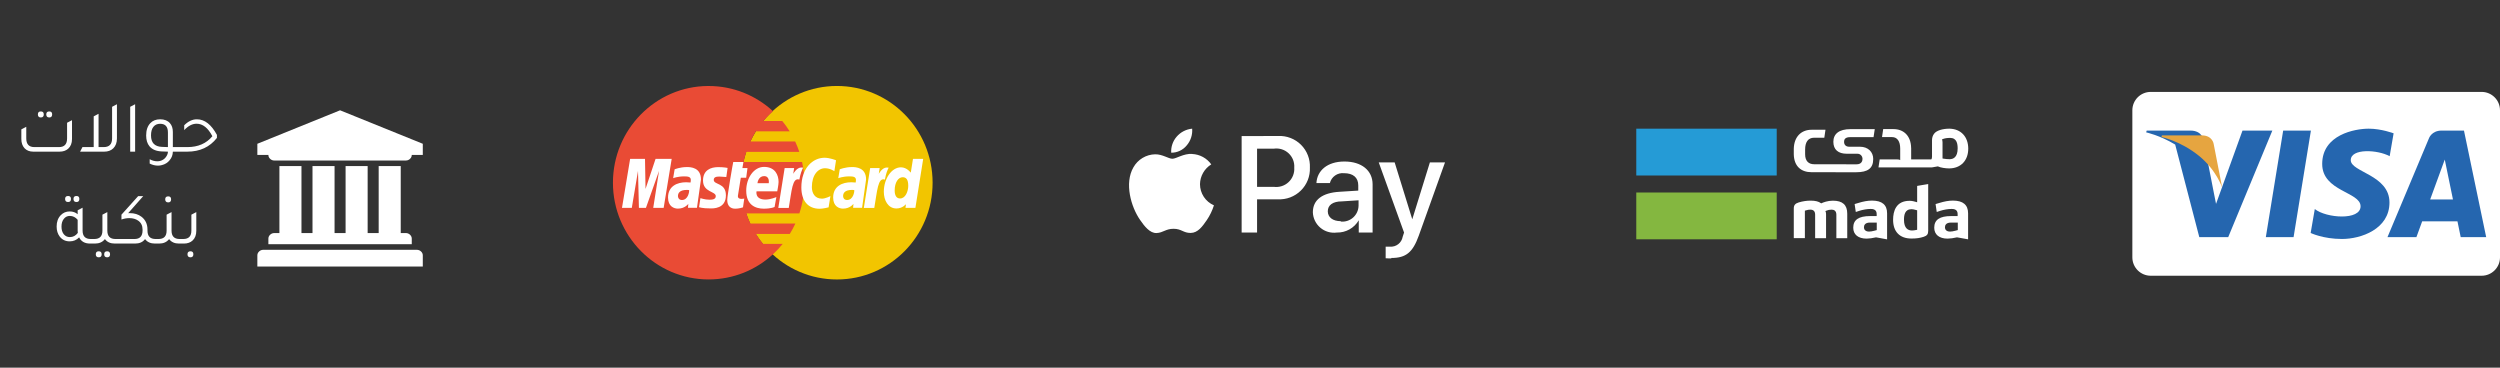 <svg width="272" height="40" viewBox="0 0 272 40" fill="none" xmlns="http://www.w3.org/2000/svg">
    <rect x="0" y="0" width="272" height="40" fill="#333333" stroke="none"/>
    <path d="M4.442 12.78C4.228 12.78 4.122 12.668 4.122 12.444C4.122 12.231 4.228 12.124 4.442 12.124C4.655 12.124 4.762 12.231 4.762 12.444C4.762 12.668 4.655 12.78 4.442 12.78ZM5.362 12.78C5.143 12.78 5.034 12.668 5.034 12.444C5.034 12.231 5.143 12.124 5.362 12.124C5.57 12.124 5.674 12.231 5.674 12.444C5.674 12.668 5.57 12.78 5.362 12.78ZM3.618 16.5C3.223 16.5 2.908 16.377 2.674 16.132C2.439 15.881 2.322 15.545 2.322 15.124V14.076L2.858 13.796V15.06C2.858 15.689 3.151 16.004 3.738 16.004H6.418C7.004 16.004 7.298 15.689 7.298 15.06V13.356L7.834 13.076V15.124C7.834 15.577 7.695 15.929 7.418 16.18C7.178 16.393 6.863 16.5 6.474 16.5H3.618ZM12.195 11.62L12.723 11.34V15.068C12.723 15.521 12.589 15.879 12.323 16.14C12.077 16.38 11.749 16.5 11.339 16.5H8.715L8.971 16.004H10.195V12.66L10.723 12.38V16.004H11.283C11.891 16.004 12.195 15.689 12.195 15.06V11.62ZM14.165 16.5V11.62L14.701 11.34V16.5H14.165ZM19.654 16.004V16.5H18.806C18.8 16.852 18.686 17.161 18.462 17.428C18.243 17.7 17.958 17.879 17.606 17.964C17.478 18.001 17.339 18.02 17.19 18.02C16.881 18.02 16.579 17.945 16.286 17.796V17.324C16.563 17.473 16.838 17.548 17.11 17.548C17.328 17.548 17.52 17.5 17.686 17.404C17.851 17.319 17.99 17.188 18.102 17.012C18.214 16.841 18.27 16.671 18.27 16.5L17.59 16.476C16.998 16.449 16.555 16.263 16.262 15.916C16.022 15.623 15.902 15.231 15.902 14.74C15.902 14.164 16.051 13.719 16.35 13.404C16.616 13.121 16.974 12.98 17.422 12.98C17.886 12.98 18.241 13.119 18.486 13.396C18.699 13.636 18.806 13.956 18.806 14.356V16.004H19.654ZM18.27 14.412C18.27 13.783 17.987 13.468 17.422 13.468C17.107 13.468 16.862 13.58 16.686 13.804C16.515 14.023 16.43 14.332 16.43 14.732C16.43 15.527 16.822 15.943 17.606 15.98C17.84 15.996 18.062 16.004 18.27 16.004V14.412ZM19.49 16.5V16.004H20.386C21.549 16.004 22.456 15.609 23.106 14.82C22.632 13.913 22.058 13.46 21.386 13.46C20.928 13.46 20.48 13.692 20.042 14.156V13.628C20.48 13.196 20.936 12.98 21.41 12.98H21.426C22.264 12.98 22.989 13.545 23.602 14.676V15.004C22.824 16.001 21.749 16.5 20.378 16.5H19.49ZM7.41 21.98C7.191 21.98 7.082 21.868 7.082 21.644C7.082 21.431 7.191 21.324 7.41 21.324C7.618 21.324 7.722 21.431 7.722 21.644C7.722 21.868 7.618 21.98 7.41 21.98ZM8.322 21.98C8.103 21.98 7.994 21.868 7.994 21.644C7.994 21.431 8.103 21.324 8.322 21.324C8.53 21.324 8.634 21.431 8.634 21.644C8.634 21.868 8.53 21.98 8.322 21.98ZM9.874 26.004H10.146V26.5H9.802C9.231 26.5 8.834 26.276 8.61 25.828C8.333 26.116 7.991 26.26 7.586 26.26C7.127 26.26 6.765 26.087 6.498 25.74C6.274 25.447 6.162 25.081 6.162 24.644C6.162 24.132 6.311 23.721 6.61 23.412C6.871 23.14 7.194 23.004 7.578 23.004C7.925 23.004 8.215 23.105 8.45 23.308V22.876L8.986 22.596V25.092C8.986 25.7 9.282 26.004 9.874 26.004ZM8.45 23.916C8.215 23.633 7.93 23.492 7.594 23.492C7.327 23.492 7.109 23.601 6.938 23.82C6.773 24.033 6.69 24.311 6.69 24.652C6.69 24.999 6.773 25.276 6.938 25.484C7.109 25.692 7.33 25.796 7.602 25.796C7.949 25.796 8.237 25.644 8.466 25.34C8.455 25.244 8.45 25.167 8.45 25.108V23.916ZM12.559 26.004H12.838V26.5H12.495C12.014 26.5 11.655 26.337 11.415 26.012C11.164 26.337 10.801 26.5 10.326 26.5H9.982V26.004H10.262C10.849 26.004 11.143 25.7 11.143 25.092V23.356L11.678 23.076V25.092C11.678 25.7 11.972 26.004 12.559 26.004ZM10.742 27.34C10.956 27.34 11.062 27.449 11.062 27.668C11.062 27.887 10.956 27.996 10.742 27.996C10.529 27.996 10.422 27.887 10.422 27.668C10.422 27.449 10.529 27.34 10.742 27.34ZM11.655 27.34C11.868 27.34 11.975 27.449 11.975 27.668C11.975 27.887 11.868 27.996 11.655 27.996C11.441 27.996 11.335 27.887 11.335 27.668C11.335 27.449 11.441 27.34 11.655 27.34ZM16.926 26.004H17.126V26.5H16.862C16.382 26.5 16.022 26.337 15.782 26.012C15.542 26.337 15.179 26.5 14.694 26.5H12.678V26.004H14.638C15.219 26.004 15.51 25.692 15.51 25.068V24.988C15.51 24.551 15.35 24.223 15.03 24.004C14.774 23.823 14.454 23.732 14.07 23.732C13.782 23.732 13.496 23.783 13.214 23.884V23.356L15.03 21.34H15.582L13.942 23.196C13.995 23.191 14.051 23.188 14.11 23.188C14.622 23.188 15.049 23.319 15.39 23.58C15.827 23.916 16.046 24.383 16.046 24.98V25.092C16.046 25.7 16.339 26.004 16.926 26.004ZM18.303 22.02C18.084 22.02 17.975 21.908 17.975 21.684C17.975 21.471 18.084 21.364 18.303 21.364C18.511 21.364 18.615 21.471 18.615 21.684C18.615 21.908 18.511 22.02 18.303 22.02ZM19.543 26.004H19.823V26.5H19.479C18.999 26.5 18.639 26.337 18.399 26.012C18.148 26.337 17.785 26.5 17.311 26.5H16.967V26.004H17.247C17.834 26.004 18.127 25.7 18.127 25.092V23.356L18.663 23.076V25.092C18.663 25.7 18.956 26.004 19.543 26.004ZM19.662 26.5V26.004H19.942C20.529 26.004 20.822 25.7 20.822 25.092V23.356L21.358 23.076V25.108C21.358 25.556 21.227 25.905 20.966 26.156C20.726 26.385 20.406 26.5 20.006 26.5H19.662ZM20.726 27.996C20.508 27.996 20.398 27.884 20.398 27.66C20.398 27.447 20.508 27.34 20.726 27.34C20.934 27.34 21.038 27.447 21.038 27.66C21.038 27.884 20.934 27.996 20.726 27.996Z"
          fill="white"/>
    <path d="M37 12L46 15.643V16.857H44.8C44.8 17.022 44.736 17.164 44.608 17.284C44.48 17.404 44.328 17.464 44.153 17.464H29.847C29.672 17.464 29.52 17.404 29.392 17.284C29.264 17.164 29.2 17.022 29.2 16.857H28V15.643L37 12ZM30.4 18.071H32.8V25.357H34V18.071H36.4V25.357H37.6V18.071H40V25.357H41.2V18.071H43.6V25.357H44.153C44.328 25.357 44.48 25.417 44.608 25.537C44.736 25.658 44.8 25.8 44.8 25.964V26.571H29.2V25.964C29.2 25.8 29.264 25.658 29.392 25.537C29.52 25.417 29.672 25.357 29.847 25.357H30.4V18.071ZM45.353 27.179C45.528 27.179 45.68 27.239 45.808 27.359C45.936 27.479 46 27.621 46 27.786V29H28V27.786C28 27.621 28.064 27.479 28.192 27.359C28.32 27.239 28.472 27.179 28.647 27.179H45.353Z"
          fill="white"/>
    <path fillRule="evenodd" clipRule="evenodd"
          d="M101.467 19.88C101.469 25.692 96.81 30.405 91.06 30.406C85.311 30.408 80.65 25.698 80.648 19.886V19.88C80.647 14.068 85.306 9.355 91.055 9.354C96.804 9.352 101.466 14.062 101.467 19.875V19.88Z"
          fill="#F2C500"/>
    <path fillRule="evenodd" clipRule="evenodd"
          d="M77.029 9.356C71.314 9.393 66.688 14.094 66.688 19.88C66.688 25.689 71.351 30.403 77.097 30.403C79.794 30.403 82.252 29.364 84.102 27.661H84.101H84.103C84.482 27.312 84.835 26.935 85.159 26.534H83.028C82.746 26.19 82.486 25.828 82.251 25.45H85.93C86.154 25.087 86.356 24.711 86.535 24.323H81.644C81.478 23.963 81.332 23.594 81.209 23.218H86.971C87.327 22.141 87.508 21.014 87.507 19.88C87.507 19.106 87.424 18.352 87.266 17.626H80.903C80.982 17.253 81.082 16.883 81.201 16.521H86.964C86.836 16.137 86.686 15.761 86.515 15.394H81.643C81.819 15.014 82.019 14.645 82.24 14.289H85.916C85.671 13.896 85.402 13.519 85.108 13.162H83.058C83.379 12.781 83.728 12.426 84.103 12.098C82.253 10.396 79.794 9.357 77.097 9.357L77.029 9.356Z"
          fill="#E94B35"/>
    <path fillRule="evenodd" clipRule="evenodd"
          d="M80.838 22.559L80.977 21.607C80.9 21.607 80.789 21.64 80.691 21.64C80.305 21.64 80.263 21.433 80.287 21.279L80.599 19.336H81.185L81.326 18.283H80.774L80.886 17.627H79.778C79.754 17.652 79.124 21.312 79.124 21.757C79.124 22.417 79.49 22.711 80.007 22.706C80.412 22.703 80.727 22.589 80.838 22.559ZM81.189 20.744C81.189 22.327 82.222 22.704 83.103 22.704C83.916 22.704 84.274 22.52 84.274 22.52L84.469 21.439C84.469 21.439 83.851 21.714 83.293 21.714C82.103 21.714 82.311 20.817 82.311 20.817H84.563C84.563 20.817 84.709 20.091 84.709 19.795C84.709 19.057 84.345 18.158 83.128 18.158C82.014 18.158 81.189 19.372 81.189 20.744ZM83.132 19.161C83.758 19.161 83.642 19.872 83.642 19.929H82.412C82.412 19.856 82.528 19.161 83.132 19.161ZM90.151 22.559L90.35 21.338C90.35 21.338 89.805 21.614 89.433 21.614C88.646 21.614 88.331 21.007 88.331 20.355C88.331 19.032 89.007 18.304 89.76 18.304C90.325 18.304 90.778 18.625 90.778 18.625L90.96 17.438C90.96 17.438 90.287 17.163 89.711 17.163C88.431 17.163 87.187 18.285 87.187 20.392C87.187 21.79 87.859 22.713 89.181 22.713C89.555 22.713 90.151 22.559 90.151 22.559ZM74.742 18.175C73.982 18.175 73.399 18.422 73.399 18.422L73.239 19.387C73.239 19.387 73.719 19.19 74.446 19.19C74.859 19.19 75.161 19.236 75.161 19.576C75.161 19.782 75.124 19.858 75.124 19.858C75.124 19.858 74.798 19.83 74.647 19.83C73.689 19.83 72.682 20.244 72.682 21.491C72.682 22.473 73.343 22.698 73.752 22.698C74.534 22.698 74.871 22.185 74.889 22.184L74.852 22.612H75.829L76.264 19.526C76.264 18.217 75.134 18.175 74.742 18.175ZM74.979 20.688C75.001 20.876 74.862 21.76 74.195 21.76C73.851 21.76 73.761 21.494 73.761 21.336C73.761 21.03 73.926 20.662 74.738 20.662C74.927 20.662 74.948 20.682 74.979 20.688ZM77.301 22.676C77.551 22.676 78.978 22.74 78.978 21.251C78.978 19.859 77.657 20.134 77.657 19.575C77.657 19.297 77.872 19.209 78.266 19.209C78.422 19.209 79.023 19.259 79.023 19.259L79.163 18.27C79.163 18.27 78.774 18.182 78.14 18.182C77.32 18.182 76.488 18.513 76.488 19.645C76.488 20.928 77.876 20.799 77.876 21.339C77.876 21.7 77.488 21.729 77.189 21.729C76.672 21.729 76.207 21.55 76.205 21.559L76.058 22.538C76.084 22.546 76.371 22.676 77.301 22.676ZM99.332 17.287L99.093 18.787C99.093 18.787 98.675 18.204 98.022 18.204C97.007 18.204 96.16 19.442 96.16 20.864C96.16 21.783 96.612 22.682 97.534 22.682C98.198 22.682 98.567 22.214 98.567 22.214L98.518 22.614H99.596L100.443 17.285L99.332 17.287ZM98.817 20.211C98.817 20.803 98.527 21.594 97.926 21.594C97.527 21.594 97.341 21.255 97.341 20.724C97.341 19.855 97.726 19.282 98.213 19.282C98.612 19.282 98.817 19.559 98.817 20.211ZM68.74 22.618L69.415 18.596L69.514 22.618H70.278L71.703 18.596L71.072 22.618H72.206L73.08 17.283H71.326L70.233 20.557L70.176 17.283H68.558L67.672 22.618H68.74ZM85.817 22.626C86.139 20.771 86.2 19.265 86.969 19.541C87.104 18.823 87.234 18.545 87.381 18.241C87.381 18.241 87.312 18.227 87.168 18.227C86.671 18.227 86.303 18.912 86.303 18.912L86.402 18.283H85.37L84.679 22.626H85.817ZM92.708 18.175C91.948 18.175 91.365 18.422 91.365 18.422L91.205 19.387C91.205 19.387 91.686 19.19 92.412 19.19C92.826 19.19 93.127 19.236 93.127 19.576C93.127 19.782 93.091 19.858 93.091 19.858C93.091 19.858 92.765 19.83 92.614 19.83C91.656 19.83 90.648 20.244 90.648 21.491C90.648 22.473 91.309 22.698 91.719 22.698C92.501 22.698 92.838 22.185 92.855 22.184L92.819 22.612H93.795L94.23 19.526C94.23 18.217 93.1 18.175 92.708 18.175ZM92.946 20.688C92.967 20.876 92.829 21.76 92.162 21.76C91.817 21.76 91.728 21.494 91.728 21.336C91.728 21.03 91.893 20.662 92.705 20.662C92.894 20.662 92.914 20.682 92.946 20.688ZM95.122 22.626C95.445 20.771 95.505 19.265 96.275 19.541C96.409 18.823 96.54 18.545 96.686 18.241C96.686 18.241 96.618 18.227 96.473 18.227C95.976 18.227 95.609 18.912 95.609 18.912L95.707 18.283H94.675L93.984 22.626H95.122Z"
          fill="white"/>
    <path d="M129.116 15.819C128.913 16.07 128.655 16.272 128.362 16.41C128.07 16.548 127.75 16.618 127.427 16.615C127.389 15.974 127.606 15.344 128.029 14.861C128.457 14.368 129.059 14.06 129.708 14C129.734 14.327 129.695 14.656 129.593 14.968C129.492 15.28 129.33 15.569 129.116 15.819ZM129.708 16.744C128.772 16.691 127.976 17.272 127.556 17.272C127.136 17.272 126.48 16.777 125.683 16.788C125.199 16.797 124.726 16.933 124.31 17.183C123.895 17.432 123.552 17.785 123.315 18.208C122.314 19.941 123.057 22.513 124.037 23.923C124.51 24.612 125.113 25.387 125.834 25.355C126.555 25.322 126.824 24.892 127.685 24.892C128.546 24.892 128.761 25.355 129.547 25.344C130.333 25.333 130.817 24.644 131.301 23.945C131.636 23.45 131.897 22.91 132.076 22.341C131.627 22.146 131.244 21.825 130.974 21.416C130.705 21.006 130.56 20.528 130.559 20.038C130.566 19.605 130.683 19.181 130.897 18.805C131.112 18.429 131.417 18.113 131.786 17.885C131.548 17.551 131.238 17.276 130.878 17.08C130.518 16.884 130.118 16.773 129.708 16.755M135.09 14.807V25.301H136.769V21.684H139.018C139.48 21.71 139.941 21.639 140.374 21.476C140.806 21.313 141.2 21.061 141.529 20.737C141.859 20.413 142.117 20.023 142.287 19.593C142.456 19.163 142.535 18.702 142.516 18.241C142.537 17.782 142.463 17.325 142.297 16.898C142.132 16.47 141.879 16.082 141.555 15.757C141.231 15.433 140.842 15.18 140.415 15.015C139.987 14.849 139.53 14.775 139.072 14.796L135.09 14.807ZM136.769 16.174H138.598C138.886 16.133 139.179 16.157 139.456 16.244C139.734 16.331 139.988 16.48 140.2 16.678C140.413 16.876 140.579 17.119 140.685 17.389C140.791 17.66 140.836 17.951 140.815 18.241C140.836 18.532 140.791 18.825 140.684 19.097C140.577 19.369 140.411 19.614 140.197 19.814C139.984 20.014 139.729 20.163 139.45 20.252C139.172 20.341 138.877 20.367 138.587 20.328H136.769V16.174ZM145.443 25.301C145.924 25.312 146.4 25.195 146.82 24.96C147.24 24.725 147.59 24.382 147.833 23.966V25.301H149.339V20.059C149.339 18.542 148.134 17.573 146.272 17.573C144.41 17.573 143.301 18.563 143.226 19.919H144.69C144.774 19.585 144.975 19.291 145.258 19.094C145.541 18.896 145.886 18.807 146.229 18.843C147.219 18.843 147.779 19.317 147.779 20.167V20.737L145.745 20.866C143.861 20.974 142.839 21.749 142.839 23.094C142.849 23.416 142.927 23.731 143.067 24.021C143.207 24.31 143.407 24.567 143.652 24.775C143.897 24.983 144.183 25.137 144.492 25.227C144.8 25.318 145.124 25.343 145.443 25.301ZM145.874 24.063C145.013 24.063 144.464 23.643 144.464 22.987C144.464 22.33 144.991 21.91 146.003 21.91L147.811 21.792V22.384C147.806 22.627 147.751 22.867 147.649 23.088C147.547 23.309 147.401 23.507 147.219 23.669C147.037 23.83 146.824 23.953 146.592 24.028C146.361 24.103 146.116 24.13 145.874 24.106V24.063ZM151.384 28.067C152.966 28.067 153.709 27.464 154.365 25.634L157.217 17.67H155.571L153.655 23.858L151.739 17.67H150.007L152.762 25.301L152.611 25.764C152.556 26.08 152.386 26.365 152.134 26.563C151.881 26.762 151.565 26.86 151.244 26.84H150.76V28.099C150.968 28.114 151.176 28.117 151.384 28.11V28.067Z"
          fill="white"/>
    <path d="M193.306 20.945H178.027V26.035H193.306V20.945Z" fill="#84B740"/>
    <path d="M193.306 14H178.027V19.094H193.306V14Z" fill="#259BD6"/>
    <path d="M208.586 25L208.518 25.014C208.282 25.059 208.196 25.078 208.024 25.078C207.624 25.078 207.153 24.873 207.153 23.912C207.153 23.417 207.234 22.759 207.978 22.759H207.983C208.11 22.768 208.255 22.782 208.527 22.864L208.586 22.882V25ZM208.709 20.206L208.586 20.228V22.006L208.477 21.975L208.446 21.966C208.323 21.929 208.042 21.848 207.77 21.848C206.282 21.848 205.969 22.973 205.969 23.916C205.969 25.209 206.695 25.953 207.96 25.953C208.495 25.953 208.89 25.899 209.289 25.767C209.657 25.649 209.788 25.481 209.788 25.123V20.02C209.434 20.083 209.067 20.146 208.709 20.206Z"
          fill="white"/>
    <path d="M213.008 25.032L212.945 25.05L212.718 25.11C212.505 25.164 212.314 25.196 212.169 25.196C211.82 25.196 211.611 25.023 211.611 24.728C211.611 24.538 211.697 24.216 212.269 24.216H213.008V25.032ZM212.487 21.825C212.028 21.825 211.557 21.907 210.972 22.088L210.59 22.202L210.717 23.064L211.089 22.941C211.48 22.814 211.965 22.733 212.328 22.733C212.491 22.733 212.99 22.733 212.99 23.272V23.508H212.296C211.03 23.508 210.445 23.912 210.445 24.778C210.445 25.518 210.985 25.962 211.892 25.962C212.174 25.962 212.564 25.908 212.899 25.826L212.918 25.822L212.936 25.826L213.049 25.844C213.403 25.908 213.77 25.971 214.129 26.039V23.209C214.129 22.292 213.575 21.825 212.487 21.825Z"
          fill="white"/>
    <path d="M204.196 25.032L204.132 25.05L203.905 25.11C203.692 25.164 203.506 25.196 203.357 25.196C203.007 25.196 202.799 25.023 202.799 24.728C202.799 24.538 202.885 24.216 203.452 24.216H204.191V25.032H204.196ZM203.679 21.825C203.216 21.825 202.749 21.907 202.164 22.088L201.783 22.202L201.91 23.064L202.282 22.941C202.672 22.814 203.157 22.733 203.52 22.733C203.683 22.733 204.182 22.733 204.182 23.272V23.508H203.488C202.223 23.508 201.633 23.912 201.633 24.778C201.633 25.518 202.173 25.962 203.084 25.962C203.366 25.962 203.756 25.908 204.091 25.826L204.11 25.822L204.128 25.826L204.237 25.844C204.595 25.908 204.958 25.971 205.316 26.044V23.213C205.321 22.288 204.767 21.825 203.679 21.825Z"
          fill="white"/>
    <path d="M199.419 21.834C198.843 21.834 198.367 22.024 198.19 22.106L198.144 22.128L198.104 22.097C197.859 21.92 197.5 21.829 197.001 21.829C196.561 21.829 196.148 21.893 195.699 22.024C195.314 22.142 195.164 22.328 195.164 22.677V25.912H196.371V22.922L196.43 22.904C196.675 22.823 196.82 22.809 196.96 22.809C197.31 22.809 197.487 22.995 197.487 23.358V25.916H198.675V23.308C198.675 23.154 198.643 23.063 198.639 23.045L198.598 22.968L198.68 22.931C198.861 22.85 199.061 22.809 199.269 22.809C199.51 22.809 199.796 22.904 199.796 23.358V25.916H200.98V23.24C200.98 22.292 200.472 21.834 199.419 21.834Z"
          fill="white"/>
    <path d="M212.118 17.321C211.941 17.321 211.646 17.302 211.415 17.257L211.347 17.243V15.497C211.347 15.352 211.319 15.261 211.315 15.248L211.279 15.175L211.356 15.143C211.374 15.134 211.392 15.13 211.415 15.12L211.428 15.111C211.456 15.102 211.483 15.093 211.51 15.084C211.524 15.08 211.533 15.075 211.542 15.075C211.809 15.002 212.054 15.012 212.163 15.002H212.168C212.907 15.002 212.993 15.66 212.993 16.155C212.989 17.116 212.512 17.321 212.118 17.321ZM212.113 14C212.104 14 212.091 14 212.082 14C211.387 14 210.675 14.191 210.421 14.562C210.285 14.744 210.208 14.971 210.203 15.238V17.039C210.203 17.194 210.172 17.253 210.167 17.266L210.126 17.343H207.935V16.091H207.931C207.904 14.771 207.123 14.045 205.994 14.045H205.862H204.892C204.846 14.367 204.81 14.594 204.764 14.916H205.862C206.438 14.916 206.742 15.406 206.742 16.159V17.42L206.665 17.38C206.652 17.375 206.556 17.343 206.407 17.343H204.51C204.474 17.584 204.429 17.897 204.379 18.21H210.208C210.408 18.169 210.639 18.133 210.839 18.101C211.133 18.246 211.682 18.323 212.059 18.323C213.324 18.323 214.146 17.475 214.146 16.168C214.141 14.876 213.347 14.027 212.113 14Z"
          fill="white"/>
    <path d="M201.896 18.74H201.95C203.216 18.74 203.806 18.323 203.806 17.293C203.806 16.554 203.266 15.964 202.359 15.964H201.193C200.843 15.964 200.635 15.764 200.635 15.429C200.635 15.202 200.721 14.921 201.293 14.921H203.842C203.896 14.59 203.924 14.381 203.974 14.05H201.324C200.09 14.05 199.469 14.567 199.469 15.429C199.469 16.282 200.009 16.726 200.916 16.726H202.082C202.431 16.726 202.64 17.003 202.64 17.293C202.64 17.484 202.554 17.878 201.987 17.878H201.792L198.058 17.869H197.378C196.802 17.869 196.398 17.543 196.398 16.785V16.264C196.398 15.474 196.711 14.984 197.378 14.984H198.485C198.535 14.649 198.566 14.435 198.612 14.118H197.233H197.101C195.972 14.118 195.191 14.875 195.164 16.195V16.245V16.785C195.191 18.105 195.972 18.736 197.101 18.736H197.233H198.203L200.227 18.74H201.433H201.896Z"
          fill="white"/>
    <path d="M232 12C232 10.895 232.895 10 234 10H270C271.105 10 272 10.895 272 12V28C272 29.105 271.105 30 270 30H234C232.895 30 232 29.105 232 28V12Z"
          fill="white"/>
    <path d="M249.541 25.801H246.522L248.409 14.207H251.427L249.541 25.801ZM243.983 14.207L241.105 22.182L240.764 20.464L240.765 20.465L239.749 15.251C239.749 15.251 239.626 14.207 238.317 14.207H233.56L233.504 14.403C233.504 14.403 234.959 14.706 236.661 15.729L239.284 25.802H242.429L247.231 14.207H243.983ZM267.725 25.801H270.497L268.08 14.207H265.654C264.533 14.207 264.26 15.071 264.26 15.071L259.758 25.801H262.905L263.534 24.079H267.371L267.725 25.801ZM264.403 21.7L265.99 17.361L266.882 21.7H264.403ZM259.994 16.995L260.425 14.505C260.425 14.505 259.096 14 257.71 14C256.212 14 252.655 14.655 252.655 17.838C252.655 20.834 256.83 20.871 256.83 22.444C256.83 24.017 253.085 23.735 251.849 22.743L251.4 25.347C251.4 25.347 252.748 26.001 254.808 26.001C256.868 26.001 259.975 24.935 259.975 22.032C259.975 19.017 255.763 18.737 255.763 17.426C255.763 16.115 258.703 16.284 259.994 16.995Z"
          fill="#2566AF"/>
    <path d="M241.775 20.423L240.851 15.678C240.851 15.678 240.739 14.729 239.548 14.729H235.219L235.168 14.907C235.168 14.907 237.249 15.338 239.245 16.954C241.153 18.498 241.775 20.423 241.775 20.423Z"
          fill="#E6A540"/>
</svg>

